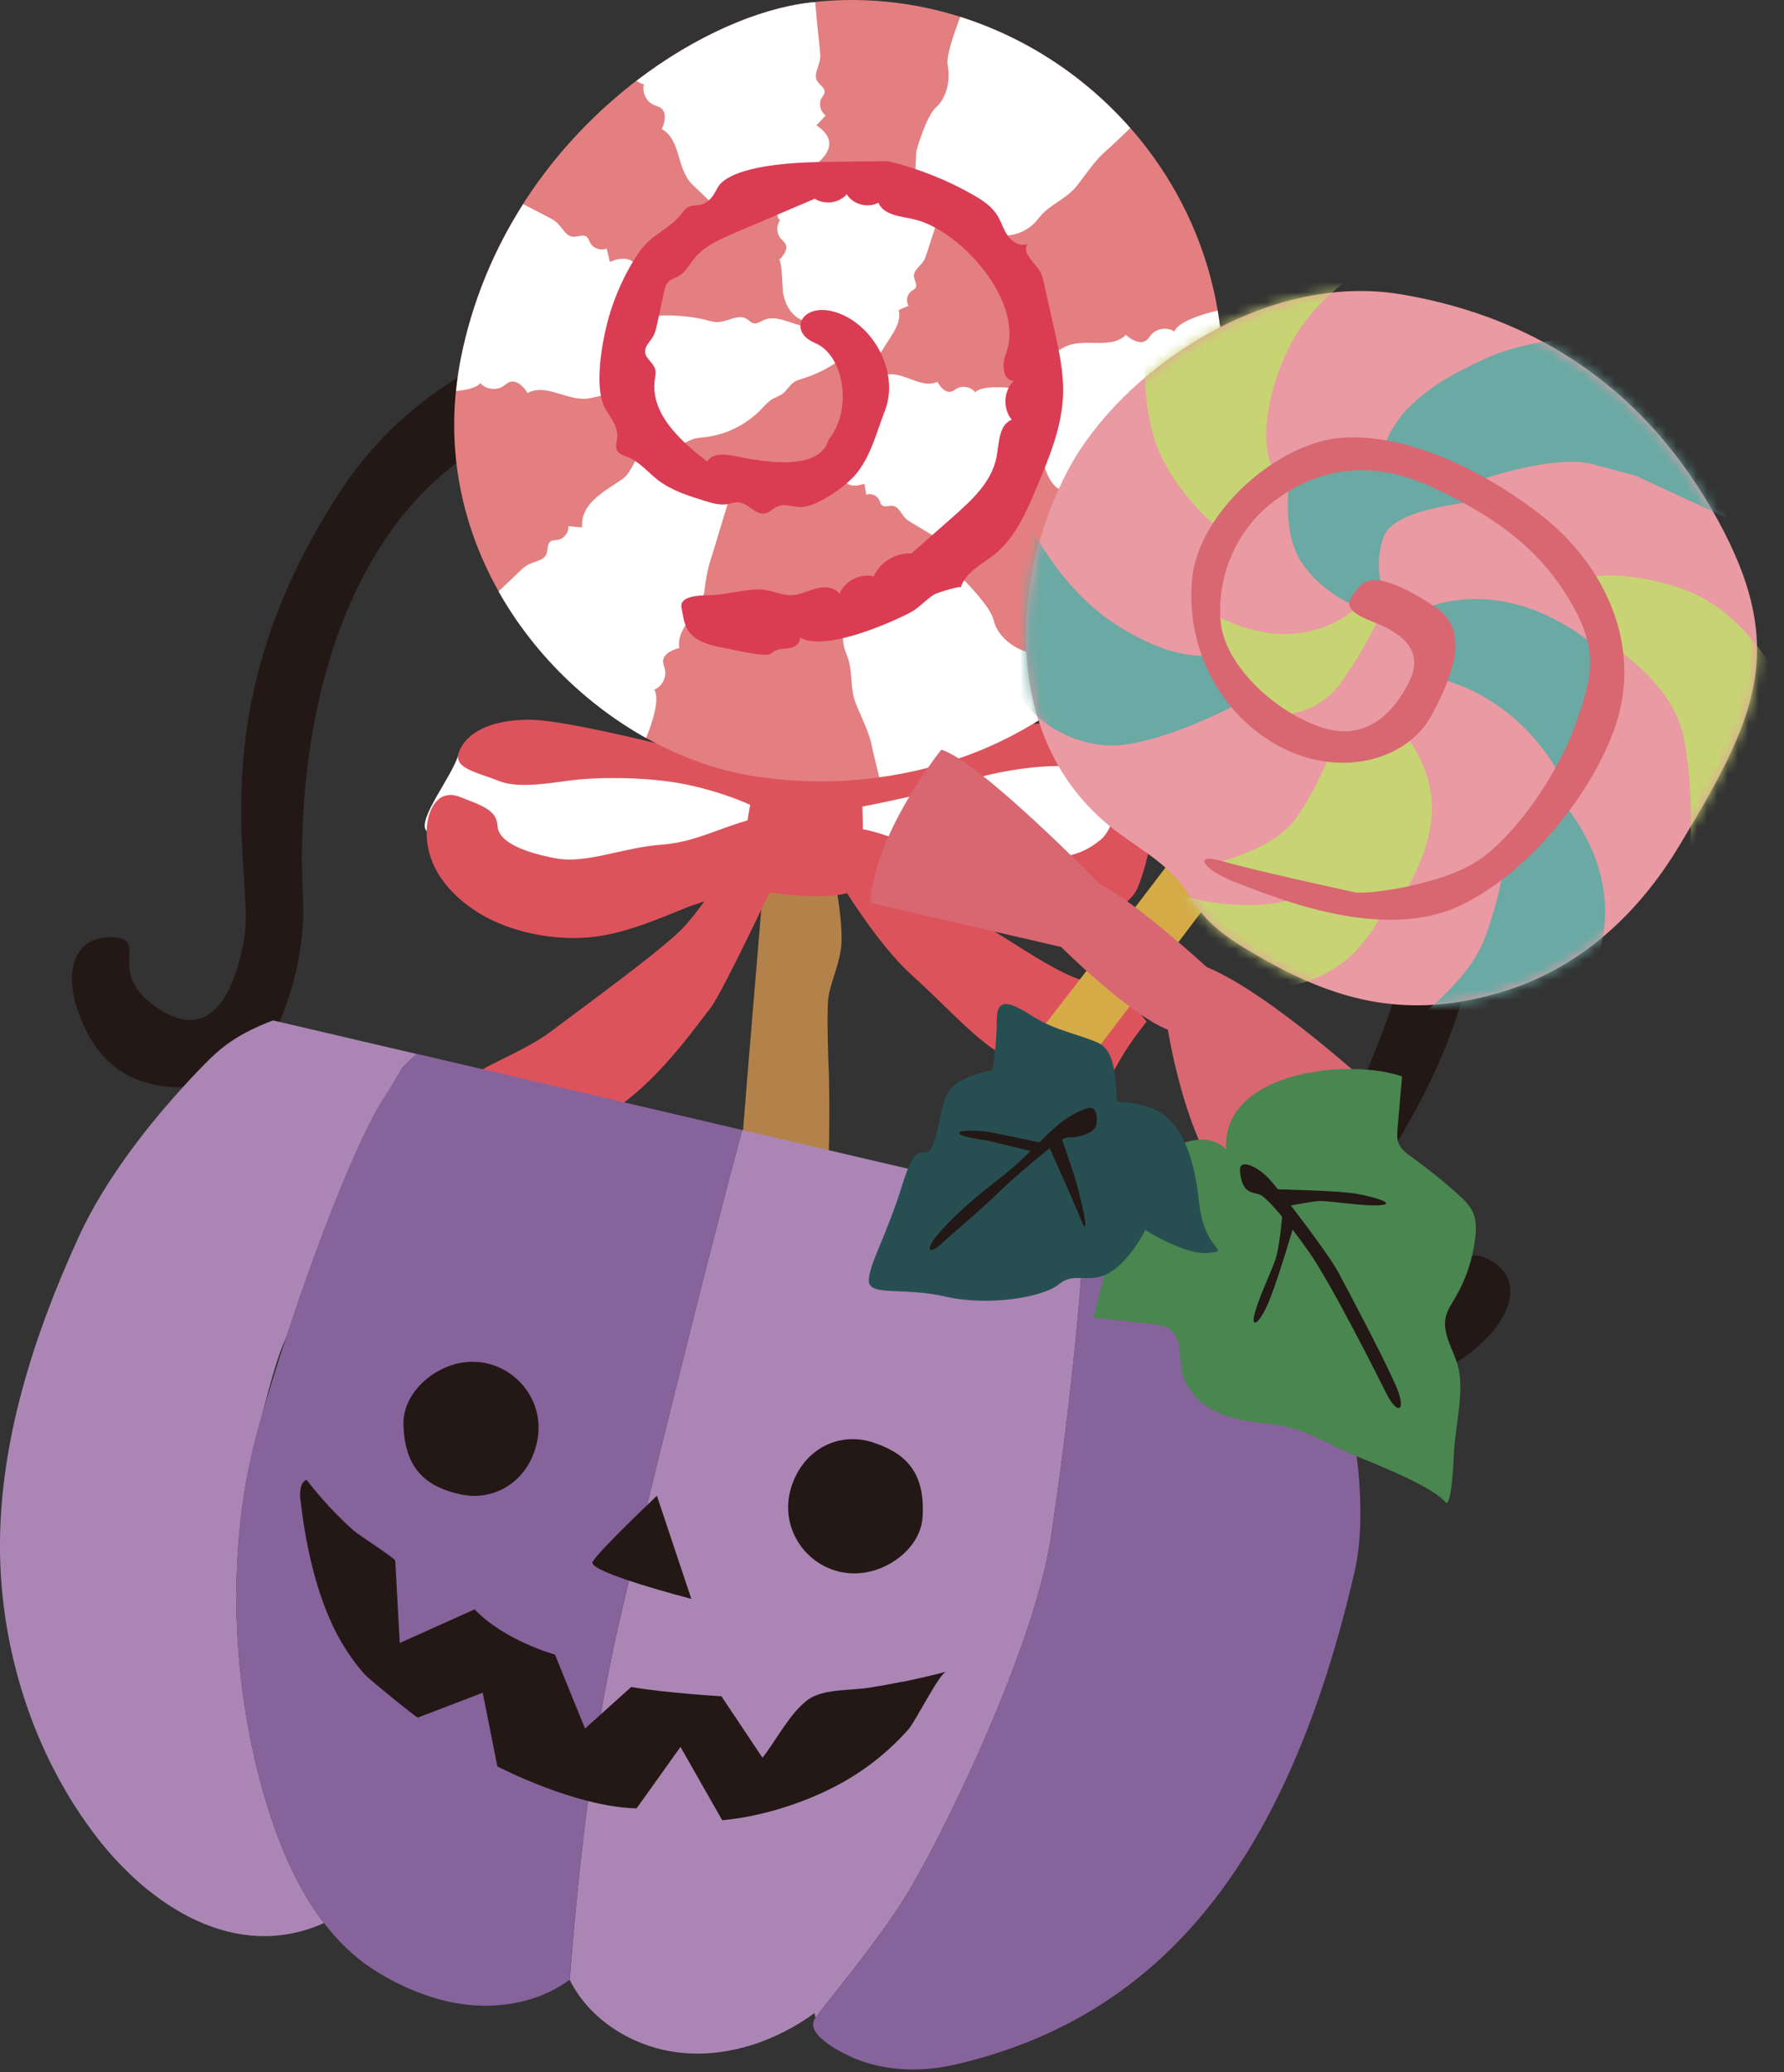 <svg width="174" height="202" viewBox="0 0 174 202" fill="none" xmlns="http://www.w3.org/2000/svg">
<rect x="0" y="0" width="174" height="202" fill="#333333" stroke="none"/>
<g clip-path="url(#clip0_1_216)">
<path d="M145.09 122.72C141.75 121.12 143.9 125.61 139.03 126.72C131.09 128.52 132.14 121.27 133.43 117.01C135.26 110.96 147.37 99.34 144.32 73.99C141.68 52 120.88 39.66 98.1 33.61L98.12 33.56C97.18 33.33 96.24 33.11 95.29 32.89C94.35 32.66 93.4 32.44 92.46 32.23V32.28C69.35 27.61 45.24 29.45 33.13 47.99C19.16 69.37 24.87 85.15 23.83 91.39C23.1 95.78 20.83 102.75 14.51 97.62C10.64 94.47 14.55 91.4 10.85 91.35C7.15 91.3 5.8 94.95 8.26 100.18C10.72 105.41 15.4 106.73 21.19 105.64C26.98 104.55 29.91 94 29.55 87.54C29.19 81.08 29.25 63.11 39.03 50.56C48.27 38.7 67.68 32.87 91.83 38.06V38.08C92.55 38.23 93.27 38.39 93.98 38.55C94.69 38.72 95.4 38.89 96.11 39.08V39.06C120.07 45.1 134.88 58.93 137.91 73.66C141.11 89.25 133.2 105.38 130.02 111.01C126.84 116.65 124.79 127.4 129.5 130.95C134.2 134.5 138.99 135.39 143.51 131.79C148.03 128.19 148.44 124.32 145.1 122.72H145.09Z" fill="#231815"/>
<path d="M75.15 78C75.15 78 71.77 117.63 71.69 120.75C71.61 123.87 70.3 132.4 70.58 133.27C70.86 134.13 72.36 135.33 74.13 135.56C75.9 135.79 79.29 134.89 79.73 134.23C80.17 133.57 80.27 124.7 80.33 122.62C80.38 120.54 80.81 113.33 80.86 111.25C80.91 109.17 80.88 105.5 80.84 104.7C80.8 103.9 80.62 98.88 80.78 97.36C80.94 95.83 82.03 93.78 82.08 91.7C82.13 89.62 81.61 86.85 81.61 86.85L81.3 81.28L75.14 78.01L75.15 78Z" fill="#B3824A"/>
<path d="M76.12 78.27C73.16 76.67 61.23 74.41 55.85 73.97C50.48 73.53 45.33 71.32 44.73 73.51C44.12 75.7 40.59 79.95 41.61 81.02C42.63 82.09 45.26 86.74 51.36 87.38C57.46 88.02 77.1 83.25 77.1 83.25C77.1 83.25 86.43 84.52 89.35 85.33C92.27 86.14 105.66 88.8 107.79 86.77C109.92 84.74 112.25 81.99 112.26 79.11C112.27 76.23 112.66 72.94 110.71 72.4C108.77 71.86 104.72 72.31 100.91 72.83C97.1 73.35 85.75 75.77 85.75 75.77L76.12 78.26V78.27Z" fill="white"/>
<path d="M105.85 95.65C102.05 94.6 96.59 90 93.55 89.06C96.6 89.76 100.06 91.03 103.42 90.26C107.05 89.43 110.13 88.71 111.04 86.35C111.96 83.99 112.72 80.27 112.26 79.1C111.8 77.93 110.32 78.56 109.38 79.09C108.45 79.62 108.29 81.14 107.29 81.91C106.29 82.68 104.61 84.05 99.47 83.67C96.07 83.42 92.58 83.03 89.24 82.35C88.52 82.2 87.53 81.83 86.49 81.47C85.71 81.21 84.9 80.96 84.15 80.83C84.15 79.58 84.11 78.63 84.11 78.63C84.11 78.63 91.86 77.11 94.21 76.19C96.56 75.27 102.89 74.14 105.81 74.95C108.73 75.76 109.46 75.96 110.41 74.39C111.37 72.82 111.53 71.3 107.75 70.77C103.97 70.25 97.35 70.51 93.97 71.4C90.58 72.29 83.63 74.89 83.63 74.89C83.63 74.89 78.54 74.19 73.87 75C73.87 75 56.37 70.16 51.66 70.16C46.95 70.16 45.13 72.02 44.72 73.47C44.32 74.93 46.57 75.29 48.69 76.14C50.81 76.99 54.44 76.16 56.59 75.97C58.74 75.78 63.2 75.71 66.92 76.47C70.63 77.24 73.17 78.46 73.17 78.46C73.17 78.46 73.04 79.08 72.91 79.97C71.89 80.27 70.92 80.61 69.99 80.95C68.26 81.59 66.57 82.19 64.51 82.34C60.77 82.61 57.18 84.24 54.2 83.67C51.22 83.11 48.61 82.12 48.53 80.53C48.45 78.94 46.99 78.53 44.87 77.69C42.75 76.84 41.66 78.89 41.61 80.97C41.56 83.05 42.34 85.88 45.83 88.42C49.32 90.95 54.31 91.81 58.12 91.3C61.09 90.9 64.05 89.66 66.81 88.53C67.37 88.3 68.02 88.09 68.7 87.86C68.11 88.68 67.44 89.55 66.77 90.29C64.88 92.38 57.03 98.06 53.73 100.55C50.42 103.04 44.76 104.61 45.7 105.92C46.65 107.23 48.52 108.01 50.2 109.52C51.88 111.03 52.13 112.93 53.93 112.12C55.72 111.31 57.65 110.01 61.34 107.1C65.02 104.19 68.07 99.8 69.27 98.3C70.13 97.23 73.31 90.65 75.06 86.99C77.3 87.36 80.88 87.57 82.61 87.06C84.03 89.28 86.52 92.89 89 95.12C92.77 98.52 94.91 101.2 98.28 103.18C101.66 105.16 103.78 106.01 105.41 106.72C107.04 107.43 108.2 105.14 109.23 103.33C110.25 101.52 111.83 99.6 111.83 99.6C111.83 99.6 110 96.74 105.87 95.6L105.85 95.65Z" fill="#DD535C"/>
<path d="M78.87 0.26C67.38 1.67 49.16 14.02 44.96 34.84C40.77 55.66 57.23 72.78 72.95 75.56C88.67 78.34 111.59 72.12 118.12 45.67C124.65 19.21 102.44 -2.64 78.87 0.26Z" fill="#E37F80"/>
<path d="M100.27 38.2C100.35 37.94 95.88 37.3 95.12 38.25C94.72 37.72 93.92 37.55 93.34 37.87C93.15 37.98 92.98 38.13 92.76 38.18C92.2 38.32 91.64 37.66 91.44 37.22C89.84 37.95 88.22 36.23 86.48 36.51L83.85 36.93C83.34 38.68 82.82 40.44 82.31 42.19C81.89 43.63 80.97 48.33 84.31 47.15C84.37 47.51 84.43 47.86 84.49 48.22C84.98 48.05 85.58 48.31 85.78 48.79C85.84 48.94 85.88 49.12 86 49.23C86.27 49.49 86.71 49.26 87.08 49.31C87.66 49.39 87.89 50.09 88.3 50.51C88.49 50.7 88.72 50.84 88.95 50.98C90.61 51.96 92.23 52.94 93.84 54.01C93.84 54.01 96.3 51.55 97.02 49.28C97.73 47.01 98.72 45.04 98.77 44.18C98.82 43.32 100.28 38.21 100.28 38.19L100.27 38.2Z" fill="white"/>
<path d="M66.72 43.18C66.91 43.12 67.1 43.03 67.31 42.92C67.74 42.7 68.24 42.67 68.72 42.62C70.79 42.39 72.77 41.41 74.22 39.92C74.58 39.55 74.91 39.15 75.35 38.89C75.65 38.72 75.99 38.62 76.27 38.43C76.72 38.11 76.98 37.57 77.43 37.26C77.71 37.07 78.04 36.98 78.36 36.88C79.41 36.55 80.42 36.08 81.35 35.47C81.62 35.29 81.9 35.09 82.02 34.8C82.23 34.32 81.97 33.75 81.61 33.37C80.95 32.68 80.01 32.36 79.11 32.07C78.39 31.84 77.66 31.6 76.94 31.37C76.15 31.11 75.28 30.86 74.52 31.19C74.17 31.34 73.82 31.61 73.46 31.51C73.22 31.44 73.06 31.23 72.85 31.1C72.02 30.56 70.97 31.38 69.97 31.4C69.55 31.4 69.14 31.27 68.73 31.16C67.35 30.8 63.1 30.3 62 31.54C61.03 32.63 61.9 36.33 62.36 37.47C63.38 40.02 63.82 44.18 66.71 43.19L66.72 43.18Z" fill="white"/>
<path d="M76.42 17.67C76.11 18 75.85 18.39 75.66 18.87C75.51 19.26 75.8 21.8 76.14 21.4C75.7 21.92 75.71 22.77 76.17 23.28C76.32 23.45 76.51 23.59 76.62 23.79C76.89 24.32 76.35 25.03 75.96 25.34C76.25 25.11 76.34 28.36 76.37 28.53C76.6 29.83 77.3 31.02 78.67 31.36C79.31 31.52 80.01 31.48 80.6 31.77C81.02 31.98 81.35 32.34 81.68 32.69C82.52 33.56 83.45 34.35 84.44 35.04C84.66 35.19 84.92 35.35 85.18 35.26C85.38 35.2 85.5 35.01 85.62 34.83C85.85 34.46 86.09 34.08 86.32 33.71C86.96 32.68 87.97 31.45 87.65 30.23C87.97 30.07 88.29 29.95 88.62 29.81C88.33 29.36 88.46 28.69 88.9 28.38C89.04 28.28 89.21 28.21 89.3 28.06C89.5 27.73 89.17 27.34 89.14 26.96C89.08 26.36 89.74 25.96 90.07 25.46C90.22 25.23 90.31 24.96 90.39 24.7C91 22.8 91.61 20.96 92.32 19.1C92.32 19.1 89.29 17.19 86.84 16.99C84.12 16.77 78.79 15.24 76.45 17.68L76.42 17.67Z" fill="white"/>
<path d="M92.43 6.35C92.74 7.91 92.26 9.63 91.29 10.47C90.32 11.31 89.37 14.75 89.37 14.75L89.2 18.03L98.29 22.95C98.29 22.95 100.07 22.89 101.23 21.36C102.39 19.83 103.96 19.52 105.12 18C106.28 16.47 106.91 15.54 107.88 14.7C108.32 14.32 109.3 13.39 110.24 12.49C105.81 7.45 100.05 3.67 93.66 1.65C92.96 3.46 92.27 5.54 92.43 6.35Z" fill="white"/>
<path d="M96.91 60.46C96.66 59.2 94.14 56.67 94.14 56.67L91.37 54.9L82.61 60.37C82.61 60.37 81.78 61.95 82.54 63.71C83.29 65.48 82.79 66.99 83.54 68.75C84.29 70.52 84.8 71.53 85.05 72.79C85.16 73.34 85.46 74.56 85.76 75.77C92.16 74.9 98.72 72.49 104.36 68.06C103.05 66.38 100.94 63.82 99.94 63.48C98.43 62.97 97.17 61.71 96.92 60.45L96.91 60.46Z" fill="white"/>
<path d="M114.53 32.31C113.85 31.86 112.84 32 112.3 32.61C112.12 32.81 111.98 33.06 111.76 33.21C111.17 33.61 110.24 33.07 109.82 32.64C108.27 34.15 105.67 32.82 103.76 33.87L100.88 35.45C101.01 37.7 101.14 39.96 101.27 42.21C101.38 44.05 102.26 49.91 105.65 47.15C105.87 47.54 106.09 47.93 106.3 48.31C106.8 47.91 107.6 47.96 108.04 48.44C108.18 48.59 108.29 48.78 108.48 48.87C108.9 49.06 109.32 48.62 109.77 48.52C110.48 48.37 111.04 49.09 111.69 49.41C111.99 49.56 112.32 49.62 112.64 49.68C114 49.94 115.33 50.22 116.67 50.51C117.22 48.97 117.71 47.36 118.13 45.66C119.46 40.28 119.58 35.1 118.76 30.28C117.11 30.65 114.84 31.42 114.54 32.31H114.53Z" fill="white"/>
<path d="M46.83 37.33C47.36 37.95 48.37 38.1 49.06 37.66C49.29 37.51 49.49 37.31 49.75 37.23C50.43 37.01 51.17 37.79 51.45 38.31C53.36 37.29 55.49 39.28 57.62 38.8L60.83 38.08C61.33 35.88 61.83 33.68 62.32 31.48C62.73 29.68 63.49 23.81 59.48 25.53C59.38 25.1 59.28 24.66 59.17 24.23C58.58 24.48 57.82 24.2 57.54 23.63C57.45 23.45 57.39 23.23 57.24 23.1C56.89 22.8 56.36 23.11 55.9 23.08C55.18 23.03 54.84 22.18 54.3 21.69C54.06 21.47 53.76 21.31 53.46 21.16C52.64 20.74 51.83 20.32 51.03 19.9C48.26 24.24 46.11 29.23 44.97 34.85C44.75 35.95 44.6 37.03 44.49 38.11C45.57 38.02 46.52 37.79 46.84 37.34L46.83 37.33Z" fill="white"/>
<path d="M62.81 8.18C62.59 8.97 63.01 9.89 63.76 10.22C64.01 10.33 64.29 10.39 64.5 10.56C65.06 11.01 64.82 12.05 64.54 12.58C66.44 13.61 65.96 16.48 67.53 17.99L69.9 20.27L76.23 17.88C77.96 17.23 83.28 14.63 79.63 12.22C79.93 11.9 80.24 11.57 80.54 11.25C80.01 10.9 79.82 10.11 80.14 9.55C80.24 9.37 80.39 9.21 80.42 9.01C80.48 8.55 79.93 8.29 79.7 7.89C79.34 7.26 79.87 6.51 79.98 5.79C80.03 5.46 79.99 5.13 79.96 4.8C79.79 3.26 79.64 1.74 79.51 0.21C79.3 0.23 79.09 0.24 78.87 0.27C73.96 0.87 67.83 3.48 62.08 7.88C62.34 8.07 62.59 8.19 62.81 8.19V8.18Z" fill="white"/>
<path d="M63.81 67.23C64.57 66.93 65.04 66.03 64.85 65.23C64.79 64.97 64.66 64.71 64.67 64.44C64.69 63.73 65.66 63.28 66.25 63.18C65.91 61.04 68.48 59.68 68.72 57.51C68.85 56.32 69.07 55.26 69.45 54.12C69.57 53.77 69.68 53.41 69.78 53.05C69.89 52.7 69.99 52.35 70.1 51.99C70.5 50.66 70.91 49.33 71.31 48C71.34 47.9 71.37 47.78 71.32 47.69C71.28 47.6 71.18 47.56 71.1 47.52C68.73 46.47 66.35 45.41 63.98 44.36C63.68 44.23 63.36 44.09 63.03 44.12C62.03 44.2 61.79 45.55 61.13 46.31C60.86 46.63 60.49 46.85 60.14 47.08C58.53 48.14 56.62 49.28 56.77 51.42C56.33 51.38 55.89 51.33 55.44 51.29C55.49 51.93 54.97 52.56 54.34 52.64C54.14 52.67 53.92 52.64 53.74 52.75C53.34 52.98 53.47 53.58 53.29 54.01C53.01 54.68 52.09 54.72 51.46 55.07C51.17 55.23 50.93 55.46 50.69 55.69C50 56.35 49.32 57 48.63 57.65C52.08 63.78 57.27 68.73 63.01 71.94C63.67 70.38 64.38 68.01 63.81 67.24V67.23Z" fill="white"/>
<path d="M66.47 59.24C66.21 57.93 68.79 58.04 69.5 58.01C70.99 57.95 73.3 57.27 74.66 57.51C75.53 57.66 76.37 58.06 77.25 58.02C78.07 57.98 78.82 57.57 79.62 57.36C80.42 57.15 81.4 57.21 81.87 57.89C82.38 56.63 83.89 55.86 85.21 56.19C85.83 54.8 87.36 53.87 88.89 53.95C90.24 52.76 91.59 51.58 92.94 50.39C94.79 48.76 96.75 46.95 97.2 44.53C97.45 43.18 97.41 41.42 98.68 40.91C97.78 39.84 97.88 38.08 98.88 37.12C97.81 37.15 97.69 35.54 98.09 34.54C100.06 29.55 93.76 22.53 89.28 21.41C87.94 21.08 86.21 21.03 85.67 19.76C84.64 20.32 83.2 19.94 82.59 18.94C81.84 19.8 80.43 20 79.47 19.37C76.85 20.49 74.22 21.61 71.6 22.73C70.19 23.33 68.72 23.98 67.75 25.16C67.24 25.79 66.85 26.57 66.14 26.95C65.83 27.12 65.46 27.2 65.21 27.45C64.94 27.71 64.85 28.09 64.77 28.45C64.55 29.49 64.32 30.52 64.1 31.56C64 32 63.91 32.45 63.67 32.84C63.38 33.33 62.87 33.77 62.92 34.34C62.98 34.97 63.7 35.34 63.89 35.95C64 36.3 63.91 36.67 63.86 37.04C63.43 40.32 66.35 42.98 68.98 44.99C69.45 44.18 70.62 44.25 71.54 44.43C73.55 44.82 79.88 46.26 80.83 42.83C83.2 39.95 82.32 34.61 79.5 33.44C76.68 32.27 78.32 29.19 81.87 30.56C85.42 31.93 87.69 36.49 86.31 40.03C85.5 42.11 84.95 44.44 83.51 46.19C82.53 47.38 79.58 49.54 77.95 49.42C77.21 49.37 76.44 49.08 75.77 49.39C75.38 49.57 75.09 49.94 74.68 50.04C73.73 50.28 73 49.04 72.02 48.97C71.65 48.94 71.29 49.09 70.92 49.15C70.2 49.27 69.48 49.05 68.78 48.84C67.16 48.34 65.5 47.82 64.15 46.78C63.19 46.03 62.39 45.03 61.26 44.57C60.85 44.4 60.36 44.28 60.17 43.88C59.99 43.5 60.16 43.06 60.2 42.65C60.29 41.66 59.62 40.79 59.1 39.95C57.74 37.77 58.87 32.29 59.69 29.92C60.34 28.03 61.24 26.13 62.4 24.49C63.48 22.96 65.07 22.42 66.26 21.09C66.56 20.75 66.8 20.32 67.22 20.14C67.58 19.98 67.99 20.05 68.37 19.96C68.95 19.82 69.4 19.34 69.7 18.82C69.91 18.46 70.08 18.06 70.39 17.79C72.51 15.91 78.49 15.8 81.17 15.77C82.98 15.75 84.79 15.73 86.6 15.71C89.49 16.4 92.27 17.5 94.85 18.96C95.77 19.48 96.7 20.08 97.26 20.98C97.66 21.62 97.86 22.37 98.29 22.98C98.72 23.6 99.53 24.07 100.22 23.77C99.6 24.7 101.01 25.62 101.52 26.62C101.66 26.9 101.73 27.21 101.8 27.52C102.14 29.04 102.48 30.56 102.82 32.08C103.28 34.14 103.74 36.23 103.69 38.35C103.61 41.54 102.35 44.58 101.11 47.52C100.1 49.92 99.02 52.43 96.98 54.06C95.76 55.03 94.16 55.78 93.71 57.27C93.78 57.04 91.33 57.81 91.13 57.94C90.16 58.55 89.71 59.24 88.65 59.78C86.43 60.91 80.35 63.52 78 62.14C78.13 62.64 77.58 63.06 77.07 63.16C76.56 63.26 76 63.2 75.56 63.46C75.4 63.55 75.27 63.68 75.1 63.76C74.41 64.06 71.35 63.28 70.51 63.14C66.76 62.5 66.8 60.94 66.48 59.28L66.47 59.24Z" fill="#DA3C53"/>
<path d="M121.69 74.01C121.69 74.01 100.89 101.54 95.65 107.77C90.41 114 75.85 133.81 75.85 133.81C75.85 133.81 77.93 135.94 79.08 136.49C80.23 137.04 93.02 120.33 95.03 117.91C97.04 115.49 126.18 77.01 126.18 77.01L121.69 74.01Z" fill="#D5AB48"/>
<path d="M135.02 97.79C138.62 98.27 142.35 97.94 146.47 96.7C153.99 94.44 159.71 89.19 163.72 82.55C171.24 70.1 174.47 63.36 167.57 50.74C160.67 38.12 150.11 30.98 136.71 28.7C123.3 26.42 109.27 36.26 104.21 45.75C98.32 56.79 97.87 72.34 108.45 80.7C110.66 82.45 113.24 83.79 115.02 85.97C115.84 86.97 116.47 88.12 117.29 89.11C118.79 90.91 120.86 92.13 122.89 93.3C127.05 95.71 130.96 97.26 135.02 97.8V97.79Z" fill="#E99AA2"/>
<path d="M130 72.92C130 72.92 128.3 77.19 126.3 79.91C124.29 82.63 119.22 83.94 119.22 83.94C119.22 83.94 123.22 85.97 127.97 87.02L132.73 88.07L136.55 87.79C136.55 87.79 139.52 83.43 139.66 79.11C139.8 74.79 136.99 71.52 136.99 71.52L130.01 72.91L130 72.92Z" fill="#C8D374"/>
<path d="M137.84 59.84C137.84 59.84 146.31 54.6 156.87 64.05C156.87 64.05 156.89 69.5 152.62 76.57C152.62 76.57 149.44 68.56 140.28 66.1L137.84 59.85V59.84Z" fill="#6AA9A4"/>
<path d="M143.95 48.91C143.95 48.91 135.97 49.47 134.95 52.32C133.93 55.17 134.9 57.56 134.9 57.56L132.38 59.16C132.38 59.16 128.96 57.87 126.93 54.8C124.9 51.72 125.8 46.54 125.8 46.54C125.8 46.54 129.12 42.17 136.02 44.25C142.92 46.33 143.95 48.93 143.95 48.93V48.91Z" fill="#6AA9A4"/>
<path d="M132.38 59.15C132.38 59.15 126.82 64.9 117.67 59.47C117.67 59.47 117.07 65.85 123.64 69.7C123.64 69.7 128.11 70.26 130.73 66.61C133.36 62.96 134.79 59.61 134.79 59.61L132.38 59.16V59.15Z" fill="#C8D374"/>
<mask id="mask0_1_216" style="mask-type:luminance" maskUnits="userSpaceOnUse" x="100" y="28" width="72" height="71">
<path d="M135.02 97.79C138.62 98.27 142.35 97.94 146.47 96.7C153.99 94.44 159.71 89.19 163.72 82.55C171.24 70.1 174.47 63.36 167.57 50.74C160.67 38.12 150.11 30.98 136.71 28.7C123.3 26.42 109.27 36.26 104.21 45.75C98.32 56.79 97.87 72.34 108.45 80.7C110.66 82.45 113.24 83.79 115.02 85.97C115.84 86.97 116.47 88.12 117.29 89.11C118.79 90.91 120.86 92.13 122.89 93.3C127.05 95.71 130.96 97.26 135.02 97.8V97.79Z" fill="white"/>
</mask>
<g mask="url(#mask0_1_216)">
<path d="M158.47 33.25C153.22 32.49 147.79 33.57 144.85 34.97C141.9 36.36 139.87 37.39 137.57 39.55C135.34 41.64 134.55 44.76 134.55 44.76L142.59 47.38C142.59 47.38 151.17 44.12 155.36 45.25L159.55 46.38L170.03 51.23L158.48 33.25H158.47Z" fill="#6AA9A4"/>
<path d="M133.66 25.74C129.88 28.14 127.03 30.8 125.25 34.87C123.48 38.93 122.85 43.54 124.31 45.99L119.1 51.74C119.1 51.74 113.87 47.65 112.43 42.23C110.99 36.81 111.98 32.19 111.98 32.19C111.98 32.19 117.29 28.42 122.71 26.99C128.13 25.55 133.65 25.74 133.65 25.74H133.66Z" fill="#C8D374"/>
<path d="M118.03 63.85C118.03 63.85 114.65 64.69 108.64 60.75C102.63 56.82 99.54 49.37 99.54 49.37C99.54 49.37 97.11 60.66 98.1 64.82C99.09 68.98 103.11 72.3 107.85 72.65C112.6 72.99 120.87 68.54 120.87 68.54L118.03 63.85Z" fill="#6AA9A4"/>
<path d="M173.89 66.97C173.89 66.97 170.59 59.61 164.02 57.38C157.45 55.16 153.92 56.48 153.92 56.48L156.21 62.32C156.21 62.32 163.18 66.12 164.26 72.08C165.34 78.04 164.78 83.32 164.78 83.32L173.88 66.97H173.89Z" fill="#C8D374"/>
<path d="M151.8 77.57C151.8 77.57 160.58 86.06 154.27 96.8L137.43 99.84C137.43 99.84 143.24 95.91 144.89 91.27C146.54 86.62 146.68 84.15 146.68 84.15L151.8 77.58V77.57Z" fill="#6AA9A4"/>
<path d="M135.32 87.83L127.97 87.02C127.97 87.02 122.56 89.81 114.11 86.92C114.11 86.92 117.43 93.02 124.72 96.17C124.72 96.17 131.96 96.28 135.31 87.82L135.32 87.83Z" fill="#C8D374"/>
</g>
<path d="M120.54 86.02C124.94 87.73 134.87 91.73 142.28 88.34C149.69 84.95 156.88 75.38 158.16 68.47C159.44 61.56 156.06 54.74 150.39 50.28C144.71 45.83 137.19 42.22 130.89 42.67C124.6 43.13 117.01 49.9 116.3 56.22C115.59 62.53 118.5 69.13 124.39 72.54C130.28 75.94 137.14 74.31 139.63 69.72C142.12 65.13 143.1 61.26 140.04 59.21C136.97 57.16 133.91 55.7 132.65 57.12C131.39 58.54 130.7 59.37 133.88 60.6C137.05 61.83 138.83 63.55 137.48 66.37C136.13 69.19 133.38 72.51 128.69 70.84C123.99 69.17 119.49 64.69 119.07 60.73C118.65 56.77 120.2 51.73 124.58 48.62C128.96 45.51 133.97 44.73 140.08 47.66C146.2 50.59 150.22 53.67 153.1 58.52C155.98 63.37 155.33 65.95 153.65 70.65C151.97 75.35 148.11 81.01 144.53 83.64C140.96 86.27 133.27 87.21 132.22 87C131.17 86.78 122.27 84.83 119.22 83.95C116.17 83.07 117.37 84.8 120.54 86.03V86.02Z" fill="#D86772"/>
<path d="M117.71 94.28C117.71 94.28 110.68 87.84 107.29 86.21C107.29 86.21 95.65 74.26 91.81 73.08C91.81 73.08 85.29 81.17 84.88 88.01L103.49 92.31C103.49 92.31 110.1 98.87 113.91 100.38C113.91 100.38 116 113.91 121.38 117.37C121.38 117.37 131.39 111.17 134.32 106.42C134.32 106.42 123.96 96.84 117.71 94.28Z" fill="#D86772"/>
<path d="M24.83 171.41C24.71 170.89 24.56 170.23 24.4 169.42C23.7 165.9 22.79 159.78 23.12 152.57C23.28 149.07 23.71 145.32 24.62 141.48C24.83 140.57 25.07 139.66 25.33 138.75C26.12 136.02 26.74 132.88 27.96 130.25C31.55 119.3 35.3 110.35 37.39 107.13C38.19 105.9 38.78 104.9 39.26 104.04C39.35 103.97 39.44 103.89 39.52 103.81C39.88 103.44 40.25 103.09 40.62 102.74L26.63 99.47C25.12 100.04 23.71 100.72 22.56 101.5C21.41 102.27 20.42 103.24 19.46 104.24C15 108.88 10.31 114.78 7.64 120.65C2.98 130.85 -0.6 142.16 0.08 153.5C0.64 162.65 3.8 171.75 9.4 179.04C14.56 185.75 22.94 191.34 31.6 187.46C28.06 182.86 26.09 176.81 24.82 171.4L24.83 171.41Z" fill="#AB86B5"/>
<path d="M88.1 185.2C91.49 179.91 100.87 160.85 102.52 149.74C104.22 138.31 105.47 126.7 105.84 117.97L72.39 110.15C69.3 121.56 62.9 147.18 60.26 158.7C56.93 173.19 55.76 191 55.56 192.99C57.6 197.08 62.03 199.71 66.59 200.12C71.14 200.54 75.74 198.93 79.44 196.24C79.46 196.39 79.51 196.54 79.54 196.69C80.2 195.8 81.22 194.54 82.38 193.06C83.81 191.24 85.46 189.11 86.97 186.9C87.36 186.33 87.74 185.76 88.11 185.18L88.1 185.2Z" fill="#AB86B5"/>
<path d="M72.39 110.15L40.61 102.72C40.24 103.07 39.87 103.42 39.51 103.79C39.43 103.87 39.34 103.95 39.25 104.02C38.76 104.88 38.17 105.88 37.38 107.11C35.29 110.33 31.54 119.29 27.95 130.23C27.06 132.96 26.17 135.81 25.32 138.73C25.06 139.64 24.82 140.56 24.61 141.46C23.71 145.31 23.27 149.06 23.11 152.55C22.79 159.76 23.69 165.88 24.39 169.4C24.55 170.2 24.7 170.87 24.82 171.39C26.09 176.79 28.06 182.85 31.6 187.45C32.93 189.18 34.47 190.71 36.3 191.91C38.29 193.22 40.49 194.23 42.78 194.88C47.02 196.08 51.93 195.66 55.55 192.99C55.76 191 56.92 173.18 60.25 158.7C62.9 147.18 69.3 121.56 72.38 110.15H72.39Z" fill="#87639C"/>
<path d="M105.84 117.97C105.47 126.7 104.22 138.31 102.52 149.74C100.87 160.85 91.49 179.91 88.1 185.2C87.73 185.77 87.35 186.35 86.96 186.92C85.45 189.12 83.8 191.26 82.37 193.08C81.21 194.55 80.2 195.82 79.53 196.71C78.27 198.4 82.71 200.41 83.58 200.75C83.65 200.78 83.72 200.8 83.79 200.83C86.84 201.96 90.17 201.96 93.32 201.22C113.63 196.45 125.67 181 132.11 153.24C133.74 146.22 131.67 134.99 128.84 128.36C128.05 126.52 126.86 124.51 125.38 122.55L105.85 117.99L105.84 117.97Z" fill="#87639C"/>
<path d="M119.59 111.99C119.59 111.99 119.59 112.02 119.59 112.04C117.25 109.69 113.21 112.15 111.58 114.21C109.8 116.45 109.03 119.31 108.29 122.08C107.73 124.2 107.17 126.32 106.61 128.44C108.51 128.65 110.41 128.86 112.31 129.07C112.93 129.14 113.58 129.22 114.08 129.58C115.3 130.46 114.99 132.31 115.3 133.78C115.67 135.51 117.06 136.87 118.66 137.63C120.25 138.39 122.04 138.63 123.79 138.81C127.41 139.18 129.21 140.71 132.3 141.95C137.55 144.05 140.05 145.39 140.98 146.43C141.59 147.11 141.8 141.92 141.82 141.47C141.96 138.91 142.88 135.47 142.16 133.03C141.71 131.48 140.65 129.97 141.01 128.39C141.16 127.72 141.56 127.14 141.91 126.55C142.97 124.75 143.65 122.72 143.89 120.64C143.98 119.82 144 118.96 143.67 118.2C143.37 117.52 142.82 116.98 142.26 116.48C140.84 115.19 139.35 113.99 137.79 112.87C137.22 112.46 136.61 112.03 136.38 111.36C136.23 110.92 136.27 110.45 136.31 109.99C136.46 108.3 136.6 106.62 136.75 104.93C131.47 103.11 119.22 104.46 119.59 111.96V111.99Z" fill="#4A8650"/>
<path d="M120.94 114.14C120.83 112.86 122.62 113.7 123.71 114.84C124.8 115.98 129.48 122.08 130.5 123.97C131.52 125.86 134.84 132.13 136.08 134.93C137.32 137.73 136.26 137.93 135.25 135.9C134.24 133.87 129.81 125.1 127.69 122.07C125.57 119.04 123.81 117.09 123.11 116.58C122.41 116.07 121.16 116.7 120.94 114.14Z" fill="#231815"/>
<path d="M125.11 117.65C125.11 117.65 124.92 121.37 124.33 122.96C123.74 124.55 122.82 126.41 122.38 128.01C121.94 129.61 122.88 129.1 123.85 126.65C124.82 124.2 126.34 118.96 126.34 118.96L125.11 117.65Z" fill="#231815"/>
<path d="M124.22 115.93C124.22 115.93 130.48 116.05 132.25 116.36C134.01 116.67 136.2 117.32 134.69 117.48C133.18 117.64 129.51 117.01 128.6 117.08C127.7 117.15 125.11 117.66 125.11 117.66L124.22 115.94V115.93Z" fill="#231815"/>
<path d="M108.95 107.4C108.76 104.65 108.71 102.37 107.03 101.62C105.35 100.87 102.93 100.44 100.89 99.17C98.85 97.9 97.21 96.93 97.22 99.42C97.22 101.91 96.8 104.33 96.8 104.33C96.8 104.33 93.53 104.88 92.6 106.3C91.67 107.72 91.75 109.78 90.96 111.67C90.17 113.57 89.62 110.3 88.02 115.45C86.42 120.6 84.77 123.2 84.74 124.81C84.71 126.42 88.06 125.43 92.19 126.39C96.32 127.35 101.69 126.5 103.28 125.19C104.87 123.89 106.21 125.26 108.25 124.04C110.28 122.82 111.71 119.9 111.71 119.9C111.71 119.9 115.57 122.4 117.88 122.13C120.19 121.86 117.44 122.05 116.95 117.2C116.45 112.35 115.09 109.84 113.49 108.65C111.89 107.46 108.96 107.39 108.96 107.39L108.95 107.4Z" fill="#274F52"/>
<path d="M106.95 109.51C107.08 108.85 106.88 107.79 106.11 108.02C105.34 108.25 104.02 108.8 102.39 110.37C100.75 111.94 99.51 113.32 97.34 114.99C95.17 116.66 92.74 118.76 91.4 120.43C90.05 122.1 90.88 122.1 91.61 121.42C92.34 120.74 96.23 117.43 97.3 116.33C98.37 115.23 102.66 111.59 103.45 111.14C104.24 110.69 104.28 110.99 105.2 110.78C106.12 110.56 106.82 110.25 106.96 109.52L106.95 109.51Z" fill="#231815"/>
<path d="M103.27 110.19C103.27 110.19 104.78 114.43 105.2 116.08C106.3 120.4 105.68 119.48 105.68 119.48C105.07 117.93 102.22 111.55 102.22 111.55L103.28 110.19H103.27Z" fill="#231815"/>
<path d="M102.21 111.55C102.21 111.55 97.96 110.61 96.53 110.36C95.1 110.12 93.19 110.17 93.6 110.54C94.01 110.91 96.01 111.09 96.67 111.27C97.33 111.44 101.16 112.35 101.16 112.35L102.2 111.55H102.21Z" fill="#231815"/>
<path d="M46.56 132.77C45.85 132.71 45.11 132.77 44.37 132.98C41.79 133.67 39.28 136.06 39.35 138.86C39.47 143.35 41.72 144.97 44.92 145.67C48.11 146.38 51.5 144.52 52.37 140.61C53.26 136.6 50.3 133.05 46.57 132.76L46.56 132.77Z" fill="#231815"/>
<path d="M82.23 153.28C82.93 153.4 83.67 153.41 84.43 153.28C87.07 152.84 89.79 150.7 89.98 147.9C90.28 143.41 88.2 141.59 85.08 140.59C81.97 139.58 78.42 141.11 77.19 144.92C75.93 148.83 78.53 152.64 82.22 153.28H82.23Z" fill="#231815"/>
<path d="M64.06 145.81C62.17 147.63 58.39 151.26 57.8 152.24C57.21 153.23 67.43 155.86 67.43 155.86L64.07 145.81H64.06Z" fill="#231815"/>
<path d="M87.98 163.94C86.91 164.16 85.84 164.35 84.77 164.52C82.92 164.81 80.28 164.61 78.8 165.69C77.08 166.94 75.69 169.66 74.37 171.35L70.36 165.35C70.36 165.35 65.16 165.06 61.56 164.45L57.06 168.5L54.13 161.29C54.13 161.29 49.22 159.95 46.29 156.88L38.99 160.16C38.99 160.16 38.56 152.33 38.55 152.13C38.54 151.92 34.9 149.56 34.55 149.25C32.84 147.73 31.28 146.05 29.89 144.24C29.25 144.57 29.22 145.47 29.3 146.18C29.76 150.2 30.67 154.63 32.39 158.33C33.2 160.09 34.26 161.73 35.53 163.18C35.96 163.67 40.73 167.54 40.76 167.43L47.08 165.01L48.51 172.19C48.51 172.19 56.09 176.15 62.09 176.28L66.37 170.29L70.44 177.44C74.6 177.06 79.35 175.49 82.92 173.32C85.04 172.04 86.96 170.43 88.6 168.58C89.3 167.79 91.61 163.13 92.28 162.96C90.86 163.33 89.43 163.66 87.99 163.95L87.98 163.94Z" fill="#231815"/>
</g>
<defs>
<clipPath id="clip0_1_216">
<rect width="173.89" height="201.73" fill="white"/>
</clipPath>
</defs>
</svg>
